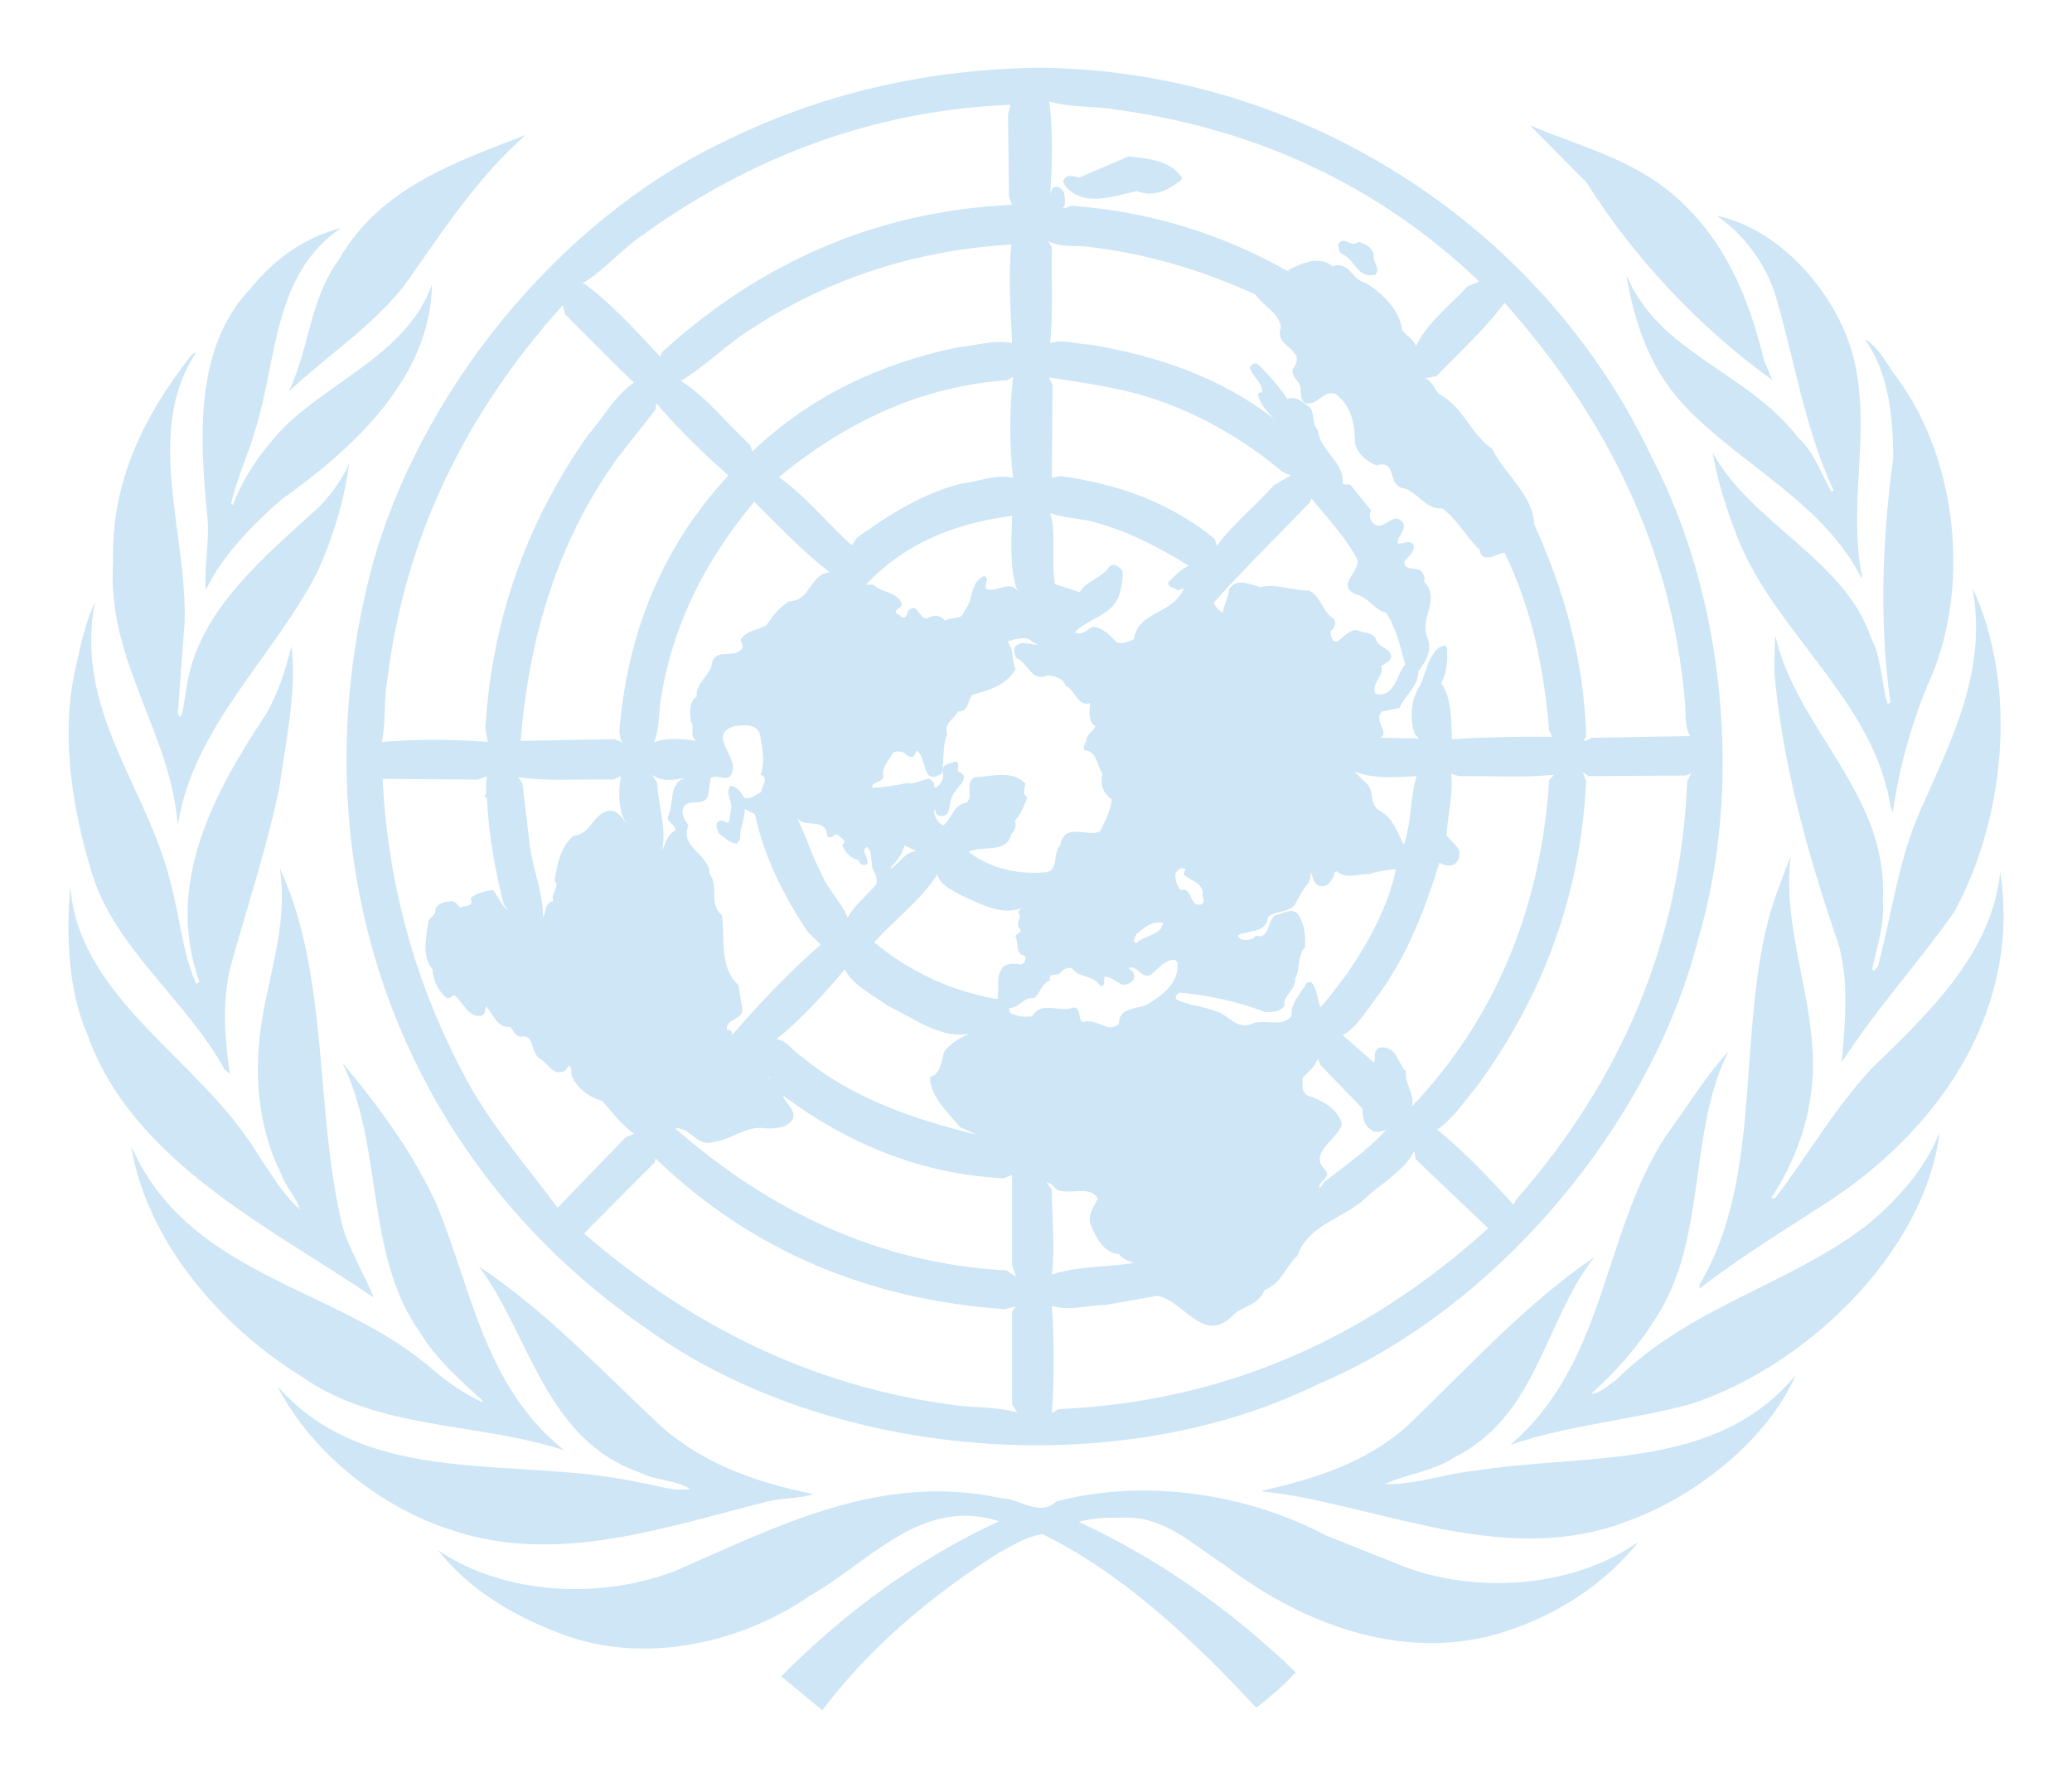<svg version="1.1" id="Layer_1" xmlns="http://www.w3.org/2000/svg" xmlns:xlink="http://www.w3.org/1999/xlink" x="0px" y="0px" viewBox="0 0 150 128.703" style="enable-background:new 0 0 150 128.703;" xml:space="preserve">
<style type="text/css">
	.st0{fill:#0E83D6;;
	opacity:0.2}

</style>
<g>
	<path class="st0" d="M119.638,33.222c5.156,9.943,6.62,23.63,3.273,34.862c-3.398,13.265-14.556,26.68-27.548,32.134   c-14.63,7.167-35.408,5.381-48.449-3.967c-18.125-12.422-25.539-33.82-20.06-54.945c3.323-12.547,13.315-25.217,25.539-31.044   c6.869-3.397,14.382-5.207,22.563-5.356C93.651,4.931,111.504,15.914,119.638,33.222z M75.948,7.335   c0.298,1.96,0.224,4.637,0.075,6.844c0-0.223,0.099-0.422,0.223-0.595c0.348-0.198,0.644,0.1,0.794,0.347   c0.024,0.347,0.173,0.943-0.124,1.141c0.297,0.049,0.446-0.174,0.718-0.174c5.677,0.422,10.935,2.083,15.646,4.761v-0.124   c0.966-0.472,2.207-1.091,3.199-0.248c1.189-0.447,1.413,1.016,2.38,1.19c1.165,0.694,2.479,1.984,2.629,3.347   c0.222,0.447,0.918,0.768,1.016,1.239c0.794-1.686,2.38-2.876,3.745-4.338l0.841-0.348C99.603,13.237,90.702,9.295,80.783,7.931   C79.196,7.658,77.461,7.807,75.948,7.335z M73.171,7.583c-9.968,0.397-18.819,3.795-26.679,9.448   c-1.513,1.041-2.852,2.628-4.389,3.52h0.222c1.959,1.438,3.82,3.496,5.481,5.282l0.124-0.346C55.17,18.89,63.6,15.27,73.271,14.824   l-0.224-0.596l-0.074-5.951L73.171,7.583z M81.676,11.328l-3.571,1.538c-0.297-0.125-0.868-0.274-1.065,0.123   c-0.15,0.124,0,0.298,0.049,0.422c1.314,1.686,3.594,0.743,5.232,0.421c1.19,0.496,2.33-0.099,3.223-0.843v-0.174   C84.701,11.625,83.114,11.451,81.676,11.328z M75.899,17.452l0.248,0.471c-0.05,2.306,0.099,4.76-0.125,6.918   c0.942-0.323,1.91,0.074,2.851,0.1c4.86,0.793,9.447,2.355,13.34,5.355c-0.47-0.496-1.041-1.066-1.141-1.785   c0.076-0.099,0.175-0.124,0.299-0.099c0.049-0.769-0.769-1.166-0.893-1.86c0.124-0.149,0.298-0.297,0.545-0.223   c0.843,0.793,1.563,1.661,2.182,2.554c0.546-0.224,0.992,0.123,1.388,0.421c0.72,0.422,0.273,1.339,0.819,1.835   c0.099,1.463,1.884,2.281,1.785,3.744c0.025,0.347,0.446,0.075,0.595,0.248l1.489,1.835c-0.273,0.347-0.05,0.768,0.247,1.016   c0.67,0.298,1.042-0.546,1.711-0.421c0.968,0.546-0.148,1.19-0.048,1.785c0.371,0.025,0.843-0.297,1.14,0.074   c0.124,0.546-0.446,0.893-0.67,1.24c0,0.546,0.446,0.422,0.843,0.546c0.447-0.025,0.72,0.52,0.595,0.892   c1.24,1.29-0.373,2.679,0.223,4.042c0.398,0.893-0.098,1.76-0.644,2.43c0.025,1.091-0.968,1.76-1.364,2.678l-1.265,0.248   c-0.67,0.67,0.569,1.488-0.1,1.91l2.776,0.05l-0.297-0.298c-0.396-1.091-0.297-2.554,0.372-3.521   c0.423-0.893,0.521-1.959,1.315-2.727c0.174-0.049,0.496-0.372,0.645,0c0.049,0.843-0.025,1.81-0.421,2.554   c0.792,1.141,0.694,2.628,0.768,4.042c2.455-0.15,4.86-0.199,7.265-0.174l-0.224-0.471c-0.371-4.587-1.313-8.926-3.223-12.844   c-0.52,0.025-0.892,0.446-1.487,0.298c-0.198-0.074-0.323-0.273-0.298-0.496c-0.991-0.942-1.611-2.182-2.727-3.025   c-1.264,0.124-1.834-1.339-2.976-1.488c-1.016-0.421-0.323-2.058-1.785-1.612c-0.719-0.298-1.413-0.843-1.561-1.66   c0-1.29-0.248-2.679-1.414-3.522c-0.892-0.322-1.264,0.868-2.156,0.669c-0.496-0.247-0.274-0.893-0.422-1.314   c-0.174-0.372-0.595-0.645-0.52-1.14c1.166-1.537-1.414-1.513-0.843-3.025c-0.149-1.091-1.265-1.512-1.836-2.38   c-3.843-1.736-7.686-2.926-12.026-3.447C77.808,17.725,76.816,17.947,75.899,17.452z M98.339,17.501   c-0.521,0.496-0.968-0.446-1.439,0.124c-0.025,0.273,0.025,0.521,0.174,0.719c1.041,0.372,1.165,1.885,2.504,1.538   c0.398-0.447-0.248-0.918-0.124-1.488C99.281,17.873,98.834,17.65,98.339,17.501z M53.831,24.171   c-1.538,1.066-2.951,2.455-4.537,3.397c1.834,1.165,3.347,3.099,5.008,4.636l0.174,0.47c4.215-4.04,9.348-6.397,14.877-7.537   c1.314-0.124,2.629-0.569,3.918-0.297c-0.1-2.356-0.298-4.811-0.05-7.142C66.031,18.122,59.584,20.303,53.831,24.171z    M108.925,21.915c-1.363,1.835-3.223,3.546-4.933,5.305l-0.844,0.174c0.521,0.124,0.67,0.744,1.017,1.116   c1.808,0.967,2.28,2.901,3.868,3.992c0.892,1.859,2.951,3.297,3.025,5.43c2.157,4.761,3.619,9.794,3.769,15.398l-0.198,0.297   c0.223,0,0.421-0.099,0.595-0.223l7.141-0.124c-0.47-0.694-0.271-1.711-0.395-2.554C121.026,39.693,116.314,30.246,108.925,21.915z    M40.739,22.089c-7.067,7.86-11.43,16.836-12.695,27.076c-0.272,1.488-0.1,3.025-0.396,4.537c2.48-0.198,5.182-0.198,7.661,0   l-0.174-0.967c0.472-7.909,3.001-14.952,7.439-21.249c1.116-1.265,1.934-2.851,3.322-3.794c-1.611-1.512-3.297-3.273-4.984-4.935   L40.739,22.089z M73.345,27.27l-0.421,0.248c-6.299,0.447-11.754,3.075-16.539,7.017c1.884,1.314,3.57,3.422,5.281,4.934   c0.124-0.174,0.249-0.348,0.372-0.546c2.355-1.686,4.785-3.223,7.562-3.918c1.24-0.123,2.454-0.719,3.744-0.421   C73.072,32.255,73.072,29.676,73.345,27.27z M75.948,27.32l0.248,0.546l-0.049,6.72l0.644-0.124   c4.116,0.57,7.885,1.884,11.132,4.538l0.175,0.52c1.116-1.562,2.801-2.901,4.116-4.389l1.24-0.719l-0.595-0.248   c-2.728-2.282-5.703-4.017-8.928-5.157C81.427,28.114,78.676,27.742,75.948,27.32z M47.508,29.18l-0.049,0.471l-2.678,3.398   c-4.388,6.024-6.472,12.992-7.091,20.579l6.793-0.123l0.645,0.248c-0.274-0.174-0.199-0.472-0.298-0.719   c0.545-7.067,3.025-13.365,7.909-18.621C50.856,32.775,49.095,31.04,47.508,29.18z M94.941,36.073l-0.124,0.298   c-2.281,2.379-4.786,4.835-6.967,7.265c0.149,0.297,0.397,0.57,0.67,0.719c0.099-0.595,0.421-1.116,0.471-1.735   c0.595-0.818,1.487-0.298,2.256-0.124c1.189-0.274,2.306,0.272,3.521,0.247c0.892,0.446,0.967,1.587,1.784,2.034   c0.224,0.322,0.05,0.694-0.247,0.942c0.247,1.859,1.14-0.496,2.083-0.05c0.396,0.149,0.893,0.1,1.189,0.521   c0.149,0.768,1.092,0.62,1.141,1.363c-0.074,0.372-0.47,0.471-0.719,0.67c0.224,0.744-0.768,1.215-0.422,2.009   c1.438,0.272,1.487-1.389,2.157-2.133c-0.372-1.289-0.644-2.604-1.388-3.744c-0.819-0.174-1.314-1.14-2.132-1.314   c-1.587-0.62,0.247-1.612,0.05-2.554C97.421,38.9,96.082,37.486,94.941,36.073z M54.6,36.321c-3.422,4.091-5.752,8.604-6.67,13.736   c-0.273,1.191-0.124,2.579-0.595,3.695c0.868-0.398,2.132-0.248,3.099-0.125c-0.57-0.297-0.099-1.016-0.421-1.412   c-0.075-0.621-0.174-1.389,0.421-1.786c-0.074-1.017,1.017-1.537,1.116-2.455c0.273-1.041,1.463-0.346,2.033-0.892   c0.372-0.198,0.05-0.545,0.05-0.818c0.496-0.669,1.264-0.645,1.859-1.016c0.422-0.645,0.967-1.339,1.662-1.736   c1.487,0.05,1.512-2.032,2.926-2.082C58.145,39.966,56.311,38.007,54.6,36.321z M76.022,37.139c0.472,1.414,0.05,3.496,0.347,5.133   l1.785,0.594c0.521-0.867,1.662-1.041,2.158-1.858c0.323-0.273,0.694,0,0.942,0.297c0.074,0.669-0.1,1.338-0.298,1.983   c-0.669,1.339-2.256,1.512-3.149,2.48c0.571,0.322,0.893-0.274,1.364-0.397c0.693,0.074,1.238,0.67,1.66,1.116   c0.447,0.198,0.868-0.074,1.264-0.223c0.273-2.058,2.852-1.76,3.62-3.694l-0.47,0.173c-0.198-0.273-0.694-0.149-0.67-0.596   c0.421-0.396,0.967-1.016,1.488-1.19c-2.232-1.389-4.537-2.579-7.067-3.223C78.007,37.511,76.965,37.486,76.022,37.139z    M62.683,42.322h0.546c0.595,0.595,1.562,0.471,2.008,1.265c0.223,0.446-0.422,0.397-0.397,0.768   c0.123,0.099,0.297,0.124,0.397,0.298c0.471,0.173,0.372-0.273,0.545-0.472c0.619-0.619,0.719,0.596,1.315,0.596   c0.421-0.273,1.016-0.298,1.314,0.173c0.396-0.347,1.24-0.025,1.363-0.669c0.769-0.818,0.348-2.083,1.488-2.603   c0.397,0.223-0.025,0.595,0.123,0.942c0.769,0.322,1.638-0.645,2.257,0.123c-0.57-1.612-0.421-3.62-0.371-5.405   C69.279,37.859,65.609,39.222,62.683,42.322z M74.708,46.437c-0.397-0.446-1.264-0.174-1.785,0   c0.494,0.496,0.297,1.388,0.595,2.009c-0.744,1.239-1.984,1.512-3.149,1.859c-0.322,0.397-0.248,1.265-1.017,1.19   c-0.248,0.546-1.091,0.868-0.768,1.661c-0.397,0.843-0.199,1.934-0.422,2.852c-1.463,0.917-1.041-1.215-1.785-1.662l-0.248,0.422   c-0.298,0.074-0.496-0.099-0.695-0.297c-0.223-0.075-0.595-0.149-0.793,0.049c-0.323,0.546-0.819,0.992-0.694,1.736   c-0.149,0.446-0.893,0.297-0.793,0.768c0.818-0.025,1.71-0.174,2.504-0.347c0.57,0.148,1.041-0.273,1.612-0.298   c0.198,0.1,0.421,0.298,0.347,0.596h0.199c0.397-0.297,0.57-0.744,0.397-1.191c0.049-0.52,0.619-0.52,0.967-0.669   c0.322,0.149,0.123,0.472,0.173,0.719c1.116,0.422-0.272,1.24-0.421,1.835c-0.298,0.471,0,1.538-0.942,1.389   c-0.173-0.05-0.297-0.223-0.248-0.422h-0.124c-0.025,0.397,0.273,0.942,0.67,1.117c0.694-0.571,0.719-1.538,1.711-1.662   c0.52-0.545-0.224-1.388,0.546-1.834c1.289-0.025,2.678-0.57,3.695,0.471c-0.075,0.446-0.249,0.644,0.123,1.016   c-0.248,0.57-0.422,1.191-0.893,1.661c0.124,0.323,0.025,0.719-0.248,0.942c-0.347,1.512-2.083,0.794-3.099,1.314   c1.562,1.191,3.446,1.636,5.48,1.488c1.066-0.05,0.595-1.364,1.14-1.958c0.347-1.736,1.934-0.546,2.901-1.017   c0.372-0.744,0.745-1.462,0.843-2.306c-0.621-0.396-0.867-1.14-0.669-1.859c-0.422-0.571-0.373-1.612-1.29-1.71   c-0.148-0.199-0.024-0.447,0.1-0.596c-0.026-0.546,0.52-0.719,0.669-1.14c-0.57-0.372-0.422-1.191-0.372-1.661   c-0.968,0.272-1.067-0.992-1.785-1.265c-0.174-0.57-0.794-0.67-1.289-0.769c-1.19,0.571-1.389-0.893-2.281-1.239   c-0.099-0.273-0.297-0.67,0-0.893c0.447-0.372,1.042-0.049,1.561-0.074L74.708,46.437z M53.161,52.562   c-2.008,0.645,0.323,2.157-0.174,3.397c-0.272,0.719-1.016,0.049-1.537,0.347l-0.198,1.314c-0.299,0.769-1.265,0.198-1.711,0.719   c-0.323,0.496,0.025,1.017,0.297,1.414c-0.694,1.586,1.562,2.082,1.537,3.521c0.694,0.892-0.099,2.181,0.893,2.975   c0.223,1.611-0.224,3.793,1.19,5.057l0.248,1.538c0.298,1.066-1.265,0.794-1.066,1.735c0.298-0.148,0.372,0.248,0.397,0.347v-0.049   c1.91-2.207,4.117-4.539,6.373-6.496l-0.942-0.943c-1.761-2.628-3.15-5.429-3.819-8.504l-0.72-0.372   c-0.025,0.793-0.397,1.414-0.347,2.207l-0.248,0.297c-0.52-0.025-0.843-0.446-1.289-0.719c-0.099-0.273-0.372-0.719,0.05-0.942   c0.248-0.025,0.421,0.049,0.595,0.173c0.223-0.272,0.124-0.669,0.248-1.016c0.075-0.596-0.446-1.141-0.074-1.661   c0.47-0.05,0.818,0.52,1.016,0.842c0.472,0.149,0.843-0.248,1.24-0.421c0-0.421,0.595-0.992-0.049-1.239   c0.347-0.967,0.099-1.984-0.05-2.926C54.749,52.338,53.831,52.487,53.161,52.562z M99.578,53.405c-0.198,0.1-0.47,0.025-0.719,0.05   C99.081,53.355,99.355,53.405,99.578,53.405z M98.041,55.835l0.768,0.768c0.768,0.521,0.248,1.637,1.066,2.083   c0.967,0.496,1.315,1.612,1.735,2.455c0.15-0.224,0.15-0.496,0.224-0.719c0.346-1.364,0.297-2.901,0.718-4.241   C101.065,56.256,99.355,56.405,98.041,55.835z M115.001,56.181l-0.422-0.297l0.248,0.669c-0.396,8.257-3.149,15.548-7.86,22.019   c-0.917,1.091-1.786,2.43-2.926,3.198c1.885,1.488,3.966,3.72,5.529,5.431l0.199-0.372c7.587-8.653,11.9-18.67,12.372-30.275   l0.297-0.594l-0.372,0.174L115.001,56.181z M105.057,56.008c0.149,1.512-0.247,2.976-0.346,4.463l0.818,0.892   c0.223,0.347,0.149,0.868-0.174,1.141c-0.348,0.223-0.792,0.198-1.14-0.075c-1.041,3.323-2.257,6.571-4.34,9.472   c-0.818,1.041-1.611,2.479-2.678,3.025l2.256,1.984c0.124-0.124,0.051-0.323,0.074-0.496c0-0.297,0.149-0.644,0.522-0.595   c1.091-0.026,1.116,1.14,1.735,1.735c-0.124,0.942,0.694,1.686,0.421,2.554c6.249-6.595,9.373-14.679,9.942-23.629l0.348-0.397   c-2.231,0.223-4.586,0.074-6.892,0.099L105.057,56.008z M47.211,56.083l0.372,0.595c0.049,1.636,0.694,3.198,0.347,4.859   c0.273-0.471,0.347-1.115,0.942-1.413c0.075-0.447-0.595-0.569-0.52-1.016c0.472-0.918,0.025-2.406,1.24-2.802   C48.723,56.455,47.955,56.628,47.211,56.083z M35.259,56.181L34.59,56.43l-6.893-0.05c0.397,7.934,2.504,15.15,6.074,21.771   c1.761,3.272,4.34,6.224,6.596,9.273l4.934-5.108l0.595-0.248c-0.842-0.595-1.586-1.562-2.305-2.381   c-0.819-0.223-1.662-0.793-2.083-1.587c-0.248-0.273-0.026-0.768-0.298-0.966l-0.298,0.371c-0.868,0.421-1.19-0.472-1.785-0.843   c-0.768-0.421-0.397-1.885-1.438-1.612c-0.397-0.025-0.521-0.471-0.769-0.719c-0.967,0.1-1.215-0.967-1.736-1.487   c-0.099,0.223,0,0.52-0.298,0.67c-0.991,0.223-1.339-0.992-2.008-1.489c-0.174,0.076-0.298,0.273-0.546,0.223   c-0.595-0.52-0.991-1.264-1.016-2.082c-0.818-0.917-0.447-2.38-0.298-3.496c0.149-0.297,0.57-0.47,0.496-0.842   c0.223-0.521,0.768-0.57,1.289-0.595c0.198,0.099,0.397,0.298,0.496,0.47c0.322-0.198,1.041,0.025,0.768-0.694   c0.421-0.372,1.042-0.496,1.612-0.595c0.397,0.496,0.595,1.066,1.116,1.537l-0.347-0.545c-0.595-2.43-1.066-4.91-1.191-7.538   c0.025-0.148-0.323-0.223-0.124-0.372l0.05,0.075C35.21,57.025,35.161,56.553,35.259,56.181z M44.955,56.181l-0.546,0.248   c-2.306-0.05-4.711,0.149-6.893-0.173l0.298,0.422l0.546,4.562c0.223,1.761,0.992,3.446,0.942,5.182   c0.273-0.372,0.099-1.116,0.769-1.19c-0.273-0.546,0.521-1.016,0.074-1.488c0.223-1.19,0.372-2.405,1.414-3.272   c1.265-0.049,1.364-1.711,2.629-1.785c0.644-0.024,1.041,0.843,1.314,1.141C44.706,58.86,44.756,57.273,44.955,56.181z    M57.699,59.231c0.695,1.29,1.066,2.752,1.785,4.042c0.446,1.14,1.438,2.033,1.884,3.148c0.471-0.892,1.414-1.612,2.083-2.43   c0.05-0.372-0.025-0.695-0.223-0.967c-0.224-0.52-0.025-1.264-0.422-1.711c-0.645,0.223,0.223,0.868-0.049,1.24   c-0.273,0.174-0.57-0.049-0.596-0.297c-0.57-0.1-1.016-0.596-1.19-1.116c0.471-0.298-0.124-0.422-0.248-0.67   c-0.248-0.124-0.273-0.099-0.472,0.124c-0.123,0-0.272,0.025-0.371-0.049C59.882,59.132,58.295,59.976,57.699,59.231z    M65.485,61.191c-0.149,0.619-0.57,1.165-1.017,1.611l0.074,0.05c0.595-0.422,1.017-1.191,1.785-1.24L65.485,61.191z    M85.073,63.223c0.025,0.372,0.075,0.868,0.398,1.19c0.967-0.149,0.544,1.19,1.437,1.066c0.496-0.149,0.025-0.57,0.174-0.893   c-0.149-0.744-0.868-0.818-1.364-1.265c-0.049-0.148,0.05-0.272,0.124-0.397C85.47,62.728,85.296,62.951,85.073,63.223z    M99.107,63.274c-0.719-0.05-1.587,0.372-2.207-0.124c-0.224-0.198-0.371,0.099-0.348,0.297c-0.247,0.373-0.495,0.844-1.065,0.67   c-0.446-0.198-0.446-0.67-0.595-1.017c0.024,0.273-0.075,0.521-0.124,0.769c-0.522,0.546-0.694,1.066-1.066,1.661   c-0.521,0.57-1.364,0.372-1.909,0.843c-0.1,1.19-1.413,0.942-2.158,1.314c-0.049,0.149,0.124,0.173,0.199,0.298   c0.346,0.099,0.818,0.099,1.065-0.248c1.042,0.273,0.819-1.042,1.414-1.488c0.522-0.075,1.017-0.521,1.562-0.174   c0.545,0.669,0.67,1.636,0.595,2.504c-0.595,0.595-0.297,1.562-0.719,2.256c0.099,0.818-0.892,1.19-0.768,2.009   c-0.323,0.372-0.869,0.421-1.364,0.421c-1.96-0.744-4.018-1.215-6.2-1.413c-0.198,0.074-0.322,0.248-0.297,0.471   c0.892,0.47,1.984,0.496,2.925,0.893c0.844,0.222,1.414,1.264,2.48,0.942c0.893-0.496,2.38,0.297,2.975-0.644   c-0.098-0.918,0.695-1.587,1.091-2.38l0.299-0.074c0.495,0.52,0.471,1.289,0.693,1.859c0.696-0.744,1.241-1.562,1.86-2.331   c1.636-2.38,3.025-4.934,3.619-7.662C100.396,62.951,99.727,63.075,99.107,63.274z M67.866,63.274   c-1.067,1.735-3.1,3.322-4.588,4.934c2.653,2.182,5.629,3.546,8.926,4.116c0.174-0.67-0.099-1.513,0.248-2.083   c0.248-0.546,0.917-0.521,1.413-0.422c0.297-0.025,0.471-0.397,0.297-0.645c-0.718-0.148-0.396-0.941-0.644-1.388   c0.025-0.248,0.446-0.199,0.347-0.521c-0.496-0.397,0.248-0.843-0.174-1.264c0.174-0.124,0.297-0.397,0.546-0.397   c-1.562,0.818-3.249-0.174-4.637-0.793C68.956,64.439,68.014,64.067,67.866,63.274z M82.271,67.612   c-0.074,0.198-0.346,0.546,0,0.67c0.595-0.62,1.86-0.595,1.909-1.488C83.311,66.67,82.866,67.141,82.271,67.612z M85.073,69.472   c-0.769,0-1.165,0.596-1.736,1.066c-0.693,0.397-1.041-0.744-1.611-0.471c0.025,0.124,0.149,0.173,0.248,0.222   c0.149,0.173,0.198,0.546,0,0.719c-0.843,0.768-1.24-0.372-2.033-0.298v0.298c0.025,0.174-0.049,0.446-0.297,0.348   c-0.496-0.819-1.512-0.522-2.009-1.241c-0.323-0.173-0.62,0.05-0.843,0.248c-0.174,0.372-0.967-0.048-0.769,0.595   c-0.62,0.224-0.694,0.893-1.14,1.289c-0.768-0.124-1.116,0.745-1.835,0.72c0.075,0.149,0,0.396,0.224,0.421   c0.446,0.198,0.892,0.248,1.438,0.173c0.744-1.191,1.984-0.198,3.025-0.644c0.645,0.123,0.199,0.818,0.67,1.066   c1.016-0.322,1.785,0.868,2.603,0.125c-0.05-1.166,1.264-1.067,1.984-1.364c1.116-0.669,2.38-1.561,2.256-3.05L85.073,69.472z    M61.146,70.166c-1.463,1.786-3.199,3.645-4.934,5.059c0.768,0.049,1.19,0.893,1.834,1.264c3.72,3.099,8.356,4.587,12.671,5.653   l-1.191-0.546c-0.893-1.016-2.157-2.207-2.206-3.62c0.893-0.297,0.793-1.289,1.091-1.958c0.744-0.794,1.637-1.215,2.603-1.439   c-2.505,1.041-4.686-0.818-6.769-1.785C63.179,72.001,61.79,71.357,61.146,70.166z M95.585,77.084l-0.173-0.471   c-0.223,0.595-0.669,0.966-1.116,1.413c0.025,0.396-0.124,0.992,0.348,1.265c0.991,0.323,2.28,0.967,2.504,2.132   c-0.397,1.09-2.479,2.083-1.191,3.274c0.421,0.595-0.595,0.818-0.421,1.313l0.346-0.471c1.488-1.165,3.1-2.256,4.414-3.695h0.173   c-0.297-0.099-0.67,0.198-1.017,0.05c-0.693-0.322-0.818-0.942-0.818-1.661L95.585,77.084z M55.716,78.026l-0.1-0.174l0.1,0.299   V78.026z M56.509,79.092c-0.323-0.198-0.521-0.396-0.596-0.768L56.509,79.092z M56.682,79.291c0.149,0.595,0.943,0.967,0.719,1.711   c-0.421,0.67-1.289,0.695-1.983,0.67c-1.414-0.224-2.455,0.841-3.794,0.991c-1.215,0.372-1.636-1.116-2.752-0.991   c6.893,6.024,14.778,9.793,24.002,10.288l0.694,0.472l-0.297-0.843v-6.546l-0.595,0.248C66.65,84.994,61.369,82.787,56.682,79.291z    M102.503,83.927l-0.124-0.595c-0.694,1.364-2.231,2.231-3.396,3.272c-1.612,1.611-4.239,1.959-5.059,4.29   c-0.867,0.792-1.165,2.033-2.38,2.479c-0.446,1.19-1.71,1.116-2.43,1.984c-2.082,1.859-3.422-1.19-5.306-1.563l-3.793,0.67   c-1.314,0-2.629,0.472-3.867,0.05c0.173,2.528,0.173,5.256,0,7.784l0.47-0.297c11.951-0.52,22.267-5.058,31.119-13.093   L102.503,83.927z M47.459,83.853l-0.074,0.298l-5.108,5.132c7.737,6.695,16.464,11.01,26.432,12.372   c1.587,0.274,3.397,0.125,4.934,0.596l-0.371-0.596v-6.718l0.248-0.372l-0.769,0.199C63.079,94.093,54.525,90.671,47.459,83.853z    M75.775,85.59l0.372,0.545c0,2.033,0.247,4.115,0,6.124c1.834-0.621,3.966-0.52,5.95-0.843c-0.396-0.149-0.793-0.248-1.09-0.645   c-1.165-0.074-1.711-1.289-2.082-2.207c-0.175-0.67,0.272-1.215,0.545-1.785c-0.496-1.017-2.034-0.272-2.926-0.644   C76.295,85.936,76.122,85.638,75.775,85.59z"/>
	<g>
		<path class="st0" d="M121.372,14.303c3.645,3.248,5.282,7.464,6.347,11.827l0.597,1.389c-5.282-3.794-10.067-8.901-13.439-14.282    l-4.116-4.165C114.38,10.608,118.274,11.526,121.372,14.303z"/>
		<path class="st0" d="M29.185,20.774c-2.43,3.001-5.529,4.984-8.282,7.563c1.488-3.075,1.538-6.744,3.645-9.571    c3-5.232,8.554-7.067,13.513-9.001C34.417,12.964,31.888,17.006,29.185,20.774z"/>
		<path class="st0" d="M134.267,26.254c1.165,5.206-0.521,10.29,0.545,15.546l-0.05,0.049c-2.828-5.579-8.852-8.207-12.993-12.67    c-2.404-2.653-3.446-5.876-4.041-9.298c2.38,5.727,8.776,6.992,12.446,11.802c1.24,1.115,1.638,2.653,2.431,3.918l0.124-0.124    c-2.108-4.512-2.826-9.595-4.29-14.406c-0.744-2.083-2.207-4.14-4.166-5.455C129.084,16.609,133.275,21.642,134.267,26.254z"/>
		<path class="st0" d="M24.672,16.51c-4.909,3.372-4.587,9.422-6.149,14.456c-0.496,1.859-1.364,3.57-1.786,5.479l0.125,0.099    c0.818-2.157,2.256-4.19,4.041-5.95c3.496-3.224,8.654-5.232,10.365-9.993c-0.074,6.62-5.604,11.827-10.885,15.547    c-2.182,1.909-4.29,4.091-5.48,6.546c-0.124-1.662,0.248-3.348,0.124-5.133c-0.57-5.777-0.992-12.373,3.099-16.662    C19.887,18.691,22.143,17.154,24.672,16.51z"/>
		<path class="st0" d="M137.366,27.395c4.388,5.951,5.356,15.422,2.158,22.241c-1.191,2.901-2.034,5.976-2.505,9.174    c-0.223-0.545-0.273-1.289-0.471-1.909c-1.735-6.67-8.058-11.431-10.662-17.73c-0.819-2.057-1.512-4.19-1.91-6.422    c2.778,5.133,9.621,7.787,11.481,13.439c0.768,1.438,0.719,3.223,1.189,4.761c0.1,0,0.2-0.074,0.2-0.174    c-0.818-5.827-0.571-11.927,0.222-17.679c-0.049-3.124-0.346-6.149-2.083-8.555C136.101,25.188,136.597,26.428,137.366,27.395z"/>
		<path class="st0" d="M14.184,25.535c-3.768,5.728-0.644,12.942-0.818,19.464l-0.495,6.67c0.074,0.049,0.074,0.248,0.248,0.173    c0.223-0.744,0.273-1.537,0.422-2.306c0.892-5.38,5.554-9.199,9.645-12.918c0.868-0.967,1.636-1.959,2.083-3.099    c-0.323,2.678-1.166,5.38-2.281,7.86c-3.174,6.199-9.05,11.281-10.116,18.374c-0.521-6.794-5.157-11.878-4.686-19.093    c-0.149-5.852,2.281-10.638,5.703-15.001C13.986,25.609,14.06,25.51,14.184,25.535z"/>
		<path class="st0" d="M141.482,66.001c-2.603,3.694-5.752,7.141-8.158,10.91c0.273-2.976,0.62-6.646-0.546-9.473    c-2.008-6.075-3.769-12.249-4.339-18.918l0.074-2.554c1.514,6.819,8.208,11.505,7.787,19.141c0.149,1.86-0.422,3.422-0.769,5.058    l0.124,0.124l0.297-0.346c0.993-3.744,1.488-7.686,3.025-11.183c2.207-5.033,4.934-10.117,3.819-16.191    C146.142,49.735,145.126,59.306,141.482,66.001z"/>
		<path class="st0" d="M12.274,63.62c0.72,2.505,0.893,5.208,1.909,7.563c0.099,0.05,0.174-0.05,0.248-0.124    c-2.553-7.141,1.117-13.761,4.811-19.34c0.892-1.512,1.413-3.198,1.86-4.934c0.397,3.224-0.421,6.943-0.893,10.291    c-0.893,4.265-2.232,8.306-3.397,12.447c-0.768,2.579-0.57,5.504-0.174,8.207l-0.371-0.298c-2.703-4.984-8.058-8.876-9.645-14.332    c-1.314-4.339-2.182-9.372-1.289-14.108c0.421-1.835,0.744-3.72,1.538-5.405C5.357,51.322,10.564,56.901,12.274,63.62z"/>
		<path class="st0" d="M131.241,77.729c-0.174,3.347-1.265,6.322-3.025,9h0.297c2.381-3.124,4.241-6.447,7.018-9.422    c4.315-4.166,8.702-8.43,9.274-14.208c1.463,9.645-3.943,18.1-11.951,23.555c-3.298,2.158-6.645,4.166-9.82,6.621v-0.297    c4.86-8.084,2.479-19.168,5.48-28.045l1.116-2.975C129.009,67.488,131.414,72.174,131.241,77.729z"/>
		<path class="st0" d="M24.771,88.688c0.521,1.834,1.587,3.471,2.281,5.232c-7.389-5.034-17.455-9.819-20.728-19.043    c-1.389-3.173-1.537-7.116-1.24-10.761c0.595,8.208,9.422,12.547,13.513,19.339c0.967,1.39,1.81,2.927,3.099,4.092    c-0.198-0.868-1.016-1.611-1.314-2.505c-1.438-2.852-1.959-6.248-1.612-9.695c0.398-4.19,2.157-8.083,1.488-12.496    C23.854,70.612,22.763,80.283,24.771,88.688z"/>
		<path class="st0" d="M120.232,94.813c-1.266,2.206-3.075,4.339-5.059,6.074c0.646-0.025,1.215-0.595,1.786-0.967    c5.331-5.306,12.274-6.794,18.025-11.108c2.307-1.836,4.414-4.241,5.431-6.844c-1.092,8.802-9.844,17.059-18.101,19.686    c-4.265,1.141-8.828,1.513-12.968,2.927c7.018-6.025,6.621-15.348,11.307-22.439c1.488-2.009,2.727-4.117,4.464-6.025    C122.266,81.844,123.505,89.258,120.232,94.813z"/>
		<path class="st0" d="M31.689,87.374c2.479,6.1,3.422,12.992,9.149,17.605c-6.199-2.033-13.463-1.464-18.919-5.283    c-5.976-3.669-11.307-9.893-12.422-16.736c4.116,9.323,14.431,10.091,21.349,15.769c1.265,1.116,2.603,2.082,4.041,2.753    l0.075-0.075c-1.587-1.437-3.423-3.075-4.538-4.934c-4.041-5.629-2.628-13.513-5.653-19.563    C27.524,80.207,30.028,83.629,31.689,87.374z"/>
		<path class="st0" d="M105.231,105.524c-1.512,0.992-3.422,1.165-4.983,1.909c2.231,0.049,4.264-0.744,6.47-0.967    c8.183-1.29,17.556,0.025,23.283-6.943c-2.132,4.86-7.462,8.926-12.322,10.637c-8.357,3.148-16.763-0.719-24.771-2.009    l-1.537-0.198v-0.05c3.818-0.867,7.537-2.008,10.587-4.759c4.488-4.315,8.48-8.753,13.464-12.15    C111.727,95.73,111.331,102.474,105.231,105.524z"/>
		<path class="st0" d="M47.88,103.268c3.174,2.777,6.993,4.065,11.009,4.884c-0.967,0.348-2.231,0.248-3.273,0.521    c-7.215,1.786-15.249,4.687-22.91,2.082c-4.984-1.561-10.116-5.504-12.621-10.414c6.596,7.514,17.381,5.009,26.184,6.968    c1.24,0.172,2.38,0.669,3.694,0.47c-1.042-0.669-2.504-0.595-3.645-1.189c-6.893-2.43-7.91-9.894-11.654-14.926    C39.45,94.837,43.467,99.127,47.88,103.268z"/>
		<path class="st0" d="M101.735,113.434c5.355,1.983,12.299,1.438,16.885-1.836c-2.355,2.951-5.578,5.059-8.926,6.249    c-7.439,2.777-15.199-0.124-21.002-4.539c-2.356-1.487-4.438-3.645-7.488-3.446c-1.092-0.025-2.158,0.025-3.1,0.298    c5.653,2.629,10.886,6.248,15.695,10.885c-0.817,0.917-1.859,1.786-2.85,2.578c-4.613-4.982-9.745-9.769-15.472-12.571    c-1.116,0.149-2.182,0.819-3.199,1.365c-4.661,2.95-9.274,6.744-12.745,11.38l-2.975-2.454c4.761-4.811,10.017-8.554,15.77-11.233    c-5.653-1.785-9.348,2.95-13.638,5.356c-5.008,3.495-12.199,5.133-18.249,2.727c-3.248-1.24-6.397-3.049-8.753-6    c4.761,3.273,11.852,3.621,17.257,1.488c7.265-3.149,14.803-7.141,23.555-5.232c1.364,0.025,2.703,1.388,3.993,0.223    c6.496-1.686,13.86-0.521,19.464,2.455L101.735,113.434z"/>
	</g>
</g>
</svg>
